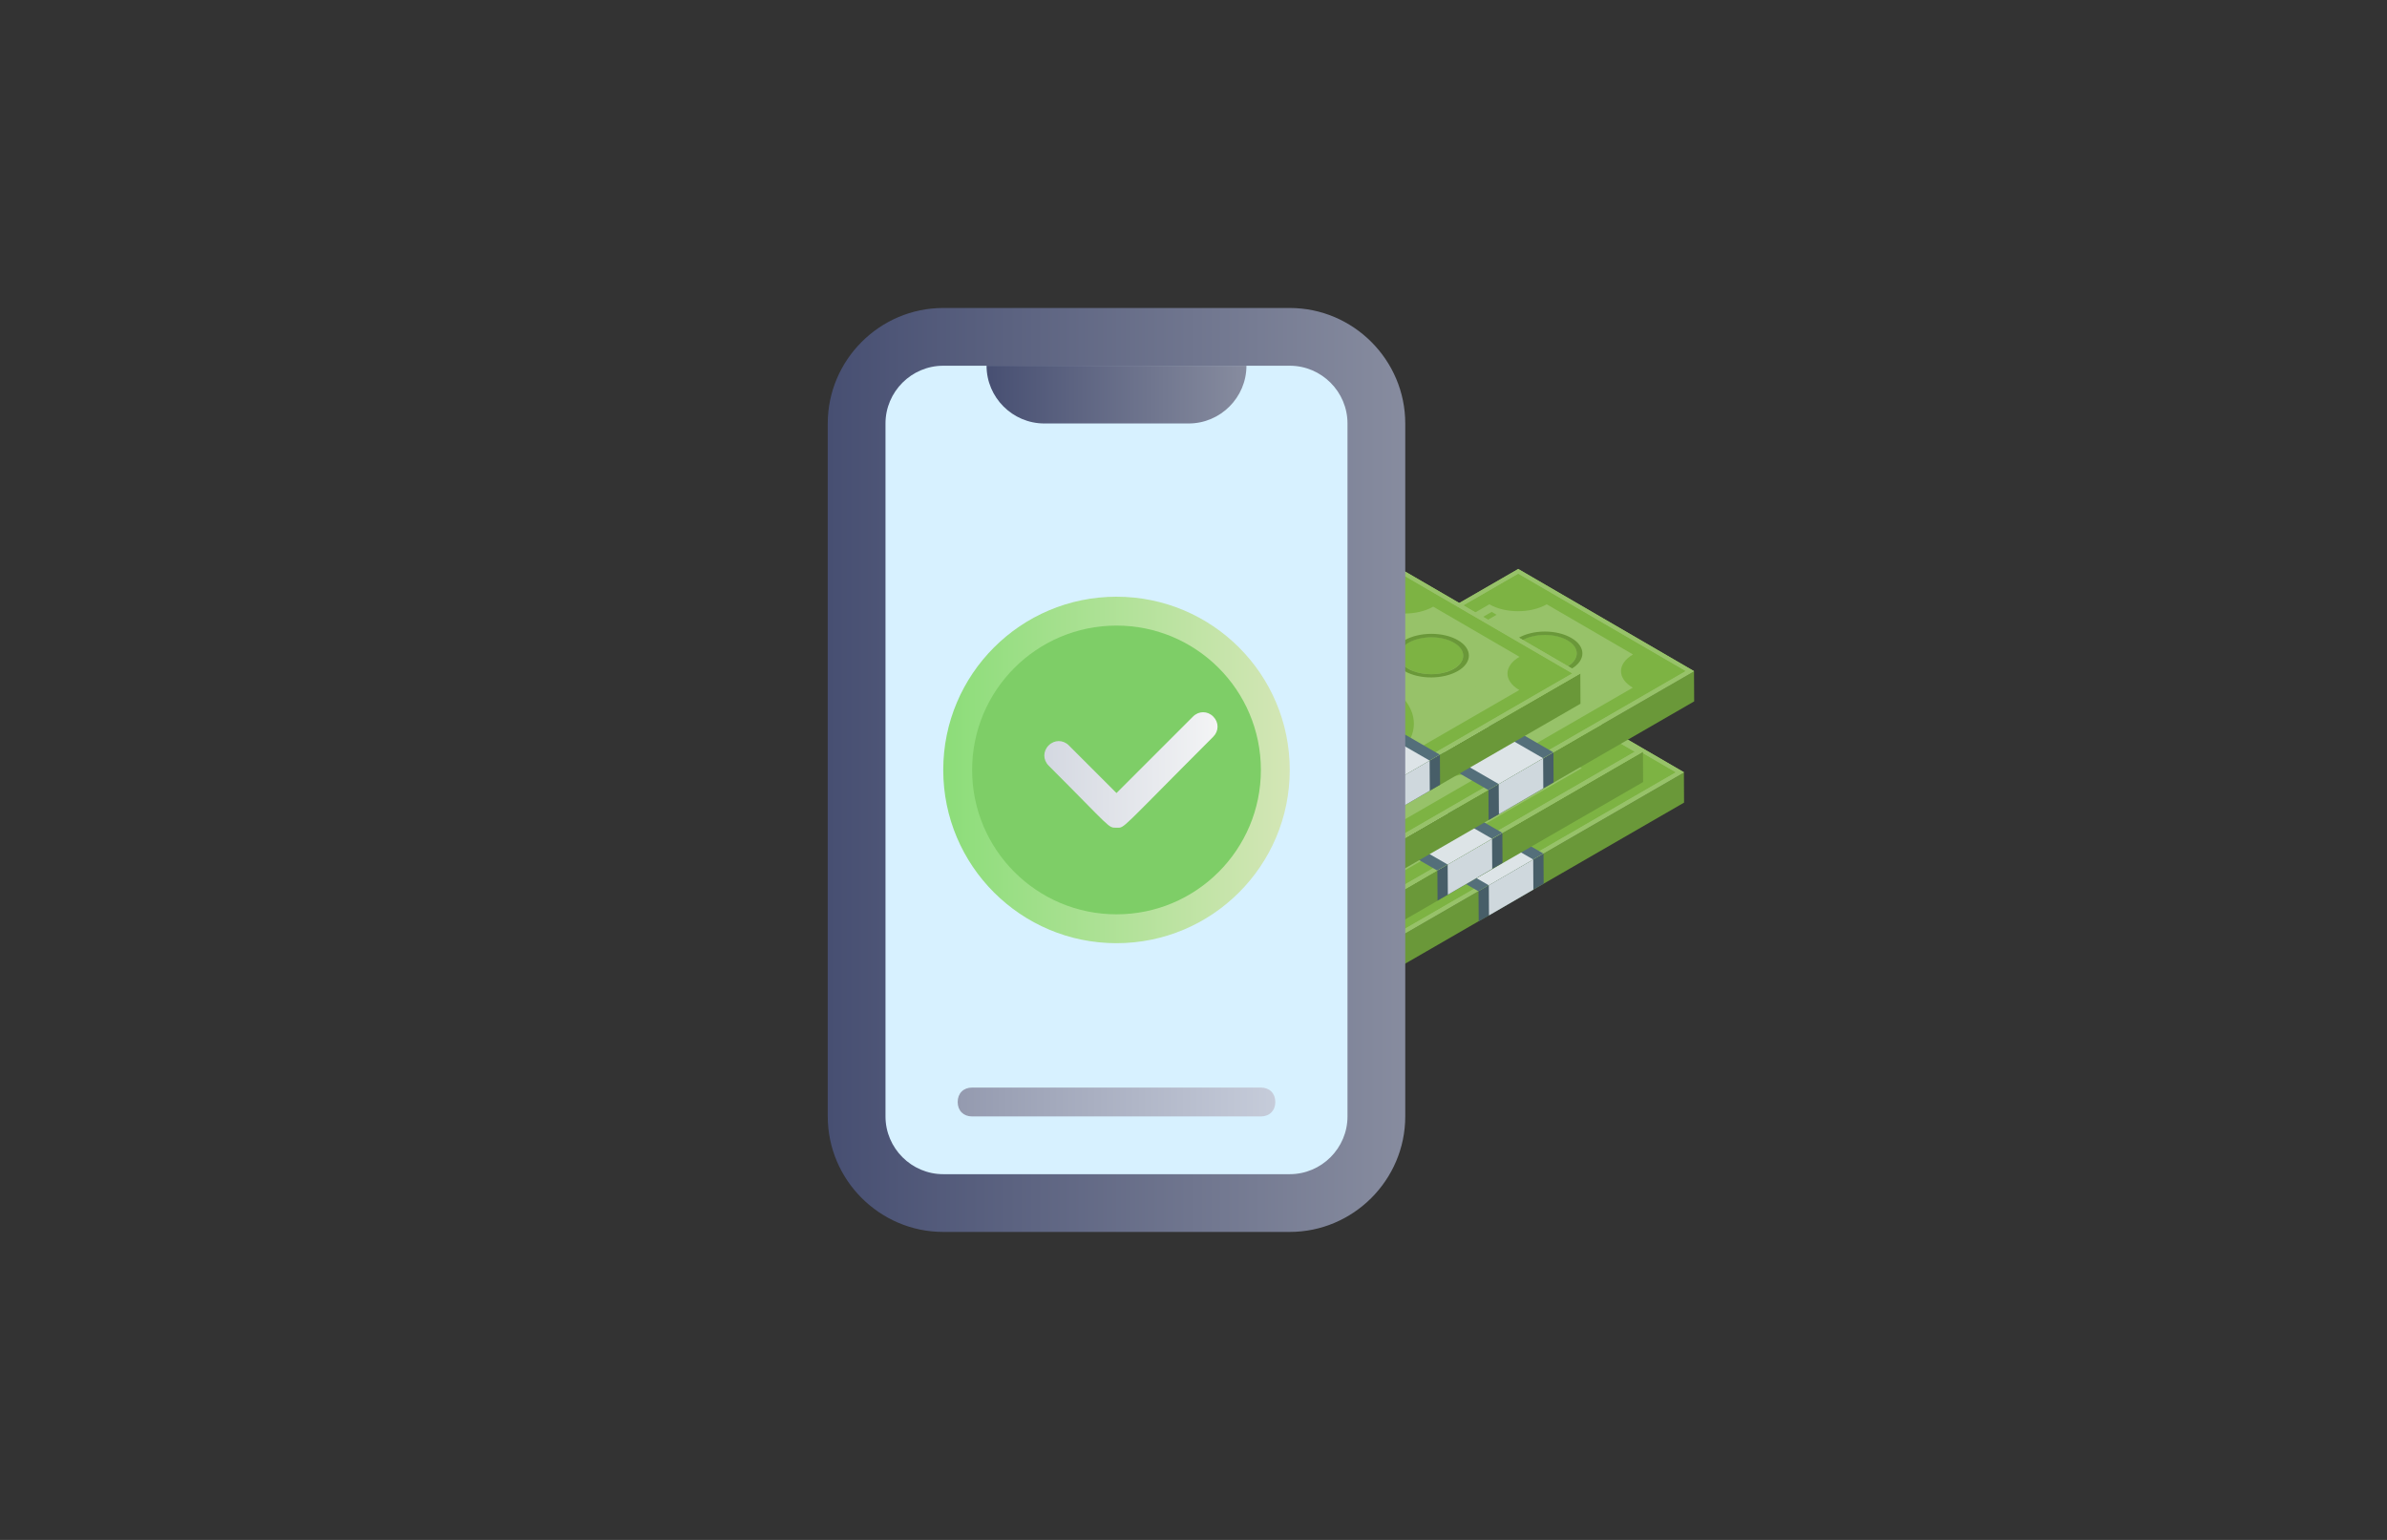 <svg width="124" height="80" viewBox="0 0 124 80" fill="none" xmlns="http://www.w3.org/2000/svg">
<rect x="0" y="0" width="124" height="80" fill="#333333" stroke="none"/>
<path d="M69.203 50.678L69.213 52.253L60.081 46.947L60.072 45.372L69.203 50.678Z" fill="#5E8632"/>
<path d="M87.475 40.122L87.484 41.697L69.203 52.253L69.194 50.678L87.475 40.122Z" fill="#6A9839"/>
<path d="M80.181 44.341L80.191 45.906L76.816 47.866L76.806 46.3L80.181 44.341Z" fill="#475E68"/>
<path d="M77.35 47.556L77.341 45.991L79.647 44.65L79.656 46.216L77.35 47.556Z" fill="#CFD8DD"/>
<path d="M78.353 34.816L87.484 40.122L69.203 50.678L60.072 45.372L78.353 34.816Z" fill="#97C269"/>
<path d="M80.444 41.875C80.425 41.791 80.472 41.716 80.594 41.641C80.716 41.575 80.847 41.547 80.987 41.556C81.128 41.566 81.269 41.612 81.409 41.697C81.55 41.781 81.625 41.856 81.653 41.941C81.672 42.025 81.625 42.1 81.503 42.166C81.381 42.241 81.25 42.269 81.1 42.25C80.959 42.241 80.819 42.194 80.678 42.109C80.537 42.034 80.463 41.959 80.444 41.875ZM81.128 42.109C81.203 42.128 81.278 42.109 81.344 42.081C81.4 42.053 81.419 42.006 81.391 41.959C81.362 41.913 81.306 41.866 81.222 41.809C81.138 41.763 81.053 41.725 80.969 41.706C80.894 41.688 80.819 41.706 80.763 41.734C80.706 41.772 80.688 41.809 80.706 41.856C80.734 41.903 80.791 41.95 80.875 42.006C80.969 42.062 81.044 42.091 81.128 42.109Z" fill="#97C269"/>
<path d="M81.316 41.369C81.297 41.284 81.344 41.209 81.466 41.134C81.588 41.069 81.719 41.041 81.859 41.05C82 41.059 82.141 41.106 82.281 41.191C82.422 41.275 82.497 41.35 82.525 41.434C82.544 41.519 82.497 41.594 82.375 41.659C82.253 41.734 82.122 41.763 81.972 41.744C81.831 41.734 81.691 41.688 81.55 41.603C81.419 41.538 81.334 41.453 81.316 41.369ZM82 41.603C82.084 41.612 82.15 41.603 82.216 41.575C82.272 41.547 82.291 41.5 82.263 41.453C82.234 41.406 82.178 41.359 82.094 41.303C82.009 41.256 81.925 41.219 81.841 41.2C81.766 41.181 81.691 41.2 81.634 41.228C81.578 41.266 81.559 41.303 81.578 41.35C81.606 41.397 81.662 41.444 81.747 41.5C81.841 41.556 81.925 41.584 82 41.603Z" fill="#97C269"/>
<path d="M76.769 37.722L77.022 37.872L75.344 38.837L75.091 38.688L76.769 37.722Z" fill="#7DB343"/>
<path d="M73.441 41.716C73.572 41.791 73.638 41.875 73.638 41.969C73.638 42.062 73.553 42.194 73.403 42.362L72.362 41.753C72.559 41.659 72.756 41.603 72.953 41.603C73.141 41.603 73.309 41.641 73.441 41.716Z" fill="#7DB343"/>
<path d="M73.591 43.516C73.6 43.413 73.684 43.272 73.853 43.094L74.941 43.722C74.725 43.825 74.519 43.881 74.312 43.891C74.106 43.9 73.928 43.862 73.797 43.788C73.656 43.703 73.581 43.609 73.591 43.516Z" fill="#7DB343"/>
<path d="M66.775 43.497L67.028 43.647L65.35 44.612L65.097 44.462L66.775 43.497Z" fill="#7DB343"/>
<path d="M66.259 45.381C67.028 44.941 68.256 44.941 69.016 45.381C69.775 45.822 69.775 46.544 69.006 46.984C68.237 47.425 67 47.425 66.241 46.984C65.491 46.544 65.5 45.831 66.259 45.381ZM68.809 46.862C69.456 46.487 69.456 45.878 68.809 45.503C68.162 45.128 67.112 45.128 66.466 45.503C65.819 45.878 65.809 46.487 66.456 46.862C67.103 47.237 68.162 47.237 68.809 46.862Z" fill="#6A9839"/>
<path d="M76.853 36.653C77.678 37.131 79.009 37.131 79.834 36.653L84.316 39.259C83.491 39.737 83.491 40.506 84.306 40.984L70.703 48.841C69.878 48.362 68.547 48.362 67.722 48.841L63.241 46.234C64.066 45.756 64.066 44.987 63.25 44.509L76.853 36.653ZM77.341 44.819C79.319 43.675 79.338 41.819 77.369 40.684C75.4 39.541 72.203 39.541 70.216 40.684C68.237 41.828 68.228 43.675 70.197 44.819C72.156 45.962 75.362 45.962 77.341 44.819ZM81.119 38.397C80.359 37.956 79.122 37.956 78.353 38.397C77.584 38.837 77.584 39.559 78.344 40C79.103 40.441 80.35 40.441 81.109 40C81.878 39.559 81.888 38.847 81.119 38.397ZM69.016 46.984C69.784 46.544 69.784 45.831 69.025 45.381C68.266 44.941 67.028 44.941 66.269 45.381C65.5 45.822 65.5 46.544 66.259 46.984C67.009 47.425 68.247 47.425 69.016 46.984ZM63.916 44.584L64.169 44.734L67.234 42.962L66.981 42.812L63.916 44.584ZM73.909 38.809L74.162 38.959L77.219 37.197L76.966 37.047L73.909 38.809ZM70.947 48.119C71.088 48.128 71.219 48.1 71.35 48.034C71.472 47.969 71.519 47.884 71.5 47.809C71.481 47.725 71.406 47.641 71.266 47.566C71.125 47.481 70.984 47.434 70.844 47.425C70.703 47.416 70.572 47.444 70.45 47.509C70.328 47.584 70.272 47.659 70.3 47.744C70.319 47.828 70.403 47.903 70.544 47.987C70.666 48.062 70.806 48.109 70.947 48.119ZM71.819 47.622C71.959 47.631 72.091 47.603 72.222 47.538C72.344 47.472 72.391 47.388 72.372 47.312C72.353 47.228 72.278 47.144 72.138 47.069C71.997 46.984 71.856 46.938 71.716 46.928C71.575 46.919 71.444 46.947 71.322 47.013C71.2 47.087 71.144 47.163 71.172 47.247C71.191 47.331 71.275 47.406 71.416 47.491C71.537 47.556 71.678 47.603 71.819 47.622ZM81.1 42.259C81.241 42.269 81.372 42.241 81.503 42.175C81.625 42.109 81.672 42.025 81.653 41.95C81.634 41.866 81.55 41.791 81.409 41.706C81.269 41.622 81.128 41.575 80.987 41.566C80.847 41.556 80.716 41.584 80.594 41.65C80.472 41.725 80.416 41.8 80.444 41.884C80.463 41.969 80.547 42.044 80.688 42.128C80.819 42.203 80.959 42.25 81.1 42.259ZM81.972 41.753C82.112 41.763 82.244 41.734 82.375 41.669C82.497 41.603 82.544 41.519 82.525 41.444C82.506 41.359 82.422 41.284 82.281 41.2C82.141 41.116 82 41.069 81.859 41.059C81.719 41.05 81.588 41.078 81.466 41.144C81.344 41.219 81.287 41.294 81.316 41.378C81.334 41.462 81.419 41.538 81.559 41.622C81.691 41.697 81.831 41.744 81.972 41.753ZM65.35 44.612L67.028 43.647L66.775 43.497L65.097 44.462L65.35 44.612ZM75.344 38.837L77.022 37.872L76.769 37.722L75.091 38.688L75.344 38.837ZM83.106 41.237L82.394 40.825L82.562 40.731L82.394 40.638L82.037 40.844L82.919 41.359L83.106 41.237ZM72.944 47.097L72.231 46.684L72.4 46.591L72.231 46.497L71.875 46.703L72.756 47.219L72.944 47.097Z" fill="#97C269"/>
<path d="M76.975 37.038L77.228 37.188L74.172 38.95L73.919 38.8L76.975 37.038Z" fill="#7DB343"/>
<path d="M80.912 38.519C81.559 38.894 81.559 39.503 80.903 39.878C80.256 40.253 79.197 40.253 78.55 39.878C77.903 39.503 77.912 38.894 78.559 38.519C79.216 38.144 80.266 38.144 80.912 38.519Z" fill="#7DB343"/>
<path d="M81.119 38.397C81.878 38.837 81.878 39.559 81.109 40C80.341 40.441 79.103 40.441 78.344 40C77.584 39.559 77.594 38.837 78.353 38.397C79.122 37.956 80.359 37.956 81.119 38.397ZM80.903 39.888C81.55 39.513 81.559 38.903 80.912 38.528C80.266 38.153 79.216 38.153 78.559 38.528C77.912 38.903 77.912 39.513 78.55 39.888C79.206 40.253 80.256 40.253 80.903 39.888Z" fill="#6A9839"/>
<path d="M82.394 40.628L82.562 40.722L82.394 40.816L83.106 41.228L82.919 41.341L82.037 40.825L82.394 40.628Z" fill="#97C269"/>
<path d="M81.625 41.237C81.681 41.209 81.756 41.191 81.831 41.209C81.916 41.228 82 41.256 82.084 41.312C82.178 41.369 82.225 41.416 82.253 41.462C82.281 41.509 82.263 41.547 82.206 41.584C82.15 41.622 82.075 41.631 81.991 41.612C81.906 41.594 81.822 41.566 81.737 41.509C81.653 41.462 81.597 41.406 81.569 41.359C81.55 41.303 81.569 41.266 81.625 41.237Z" fill="#97C269"/>
<path d="M80.959 41.706C81.044 41.725 81.128 41.753 81.213 41.809C81.306 41.866 81.353 41.913 81.381 41.959C81.409 42.006 81.391 42.044 81.334 42.081C81.278 42.119 81.203 42.128 81.119 42.109C81.034 42.091 80.95 42.062 80.866 42.006C80.781 41.959 80.725 41.903 80.697 41.856C80.669 41.809 80.688 41.772 80.753 41.734C80.809 41.706 80.884 41.697 80.959 41.706Z" fill="#97C269"/>
<path d="M70.216 40.675C72.194 39.531 75.391 39.531 77.369 40.675C79.338 41.819 79.328 43.666 77.341 44.809C75.362 45.953 72.166 45.953 70.197 44.809C68.228 43.675 68.237 41.819 70.216 40.675ZM74.228 44.462C74.697 44.444 75.156 44.322 75.588 44.097L76.019 44.35L76.412 44.125L75.972 43.872C76.469 43.516 76.75 43.103 76.806 42.625L75.831 42.578C75.784 42.944 75.616 43.253 75.306 43.487L74.134 42.803C74.491 42.475 74.678 42.203 74.706 41.978C74.744 41.753 74.584 41.538 74.237 41.341C73.891 41.134 73.478 41.041 73.019 41.059C72.55 41.069 72.109 41.191 71.697 41.397L71.406 41.219L71.013 41.444L71.322 41.622C70.909 41.894 70.638 42.231 70.506 42.616L71.453 42.709C71.537 42.447 71.706 42.212 71.978 42.006L73.112 42.663L73.094 42.672C72.737 43 72.541 43.281 72.513 43.516C72.475 43.75 72.634 43.966 72.991 44.172C73.347 44.378 73.759 44.481 74.228 44.462Z" fill="#7DB343"/>
<path d="M72.522 43.516C72.559 43.281 72.747 43 73.103 42.672L73.122 42.663L71.987 42.006C71.716 42.212 71.547 42.447 71.463 42.709L70.516 42.616C70.647 42.231 70.909 41.903 71.331 41.622L71.022 41.444L71.416 41.219L71.716 41.397C72.128 41.181 72.569 41.069 73.037 41.059C73.497 41.05 73.909 41.144 74.256 41.341C74.603 41.538 74.763 41.753 74.725 41.978C74.697 42.203 74.5 42.484 74.153 42.803L75.325 43.487C75.625 43.244 75.803 42.944 75.85 42.578L76.825 42.625C76.769 43.103 76.487 43.516 75.991 43.872L76.431 44.125L76.037 44.35L75.606 44.097C75.175 44.322 74.716 44.444 74.247 44.462C73.778 44.481 73.366 44.388 73.009 44.181C72.644 43.975 72.484 43.75 72.522 43.516ZM74.312 43.891C74.519 43.881 74.734 43.825 74.941 43.722L73.853 43.094C73.684 43.272 73.591 43.413 73.591 43.516C73.581 43.619 73.647 43.703 73.797 43.788C73.938 43.862 74.106 43.9 74.312 43.891ZM73.403 42.372C73.562 42.203 73.638 42.072 73.638 41.978C73.638 41.884 73.572 41.8 73.441 41.725C73.309 41.65 73.141 41.612 72.944 41.622C72.747 41.631 72.55 41.678 72.353 41.772L73.403 42.372Z" fill="#6A9839"/>
<path d="M66.981 42.812L67.234 42.962L64.169 44.734L63.916 44.584L66.981 42.812Z" fill="#7DB343"/>
<path d="M72.241 46.487L72.409 46.581L72.241 46.675L72.953 47.087L72.766 47.2L71.884 46.684L72.241 46.487Z" fill="#97C269"/>
<path d="M66.466 45.503C67.112 45.128 68.172 45.128 68.809 45.503C69.456 45.878 69.456 46.487 68.809 46.862C68.162 47.237 67.103 47.237 66.456 46.862C65.819 46.487 65.819 45.878 66.466 45.503Z" fill="#7DB343"/>
<path d="M71.472 47.097C71.528 47.069 71.603 47.05 71.678 47.069C71.763 47.087 71.847 47.116 71.931 47.172C72.025 47.228 72.081 47.266 72.1 47.322C72.128 47.369 72.109 47.406 72.053 47.444C71.997 47.481 71.922 47.491 71.838 47.472C71.753 47.453 71.669 47.425 71.584 47.369C71.5 47.322 71.444 47.266 71.416 47.219C71.397 47.172 71.416 47.134 71.472 47.097Z" fill="#97C269"/>
<path d="M71.312 47.003C71.434 46.938 71.566 46.909 71.706 46.919C71.856 46.928 71.997 46.975 72.128 47.059C72.269 47.144 72.344 47.219 72.362 47.303C72.381 47.388 72.334 47.462 72.213 47.528C72.091 47.603 71.959 47.631 71.809 47.612C71.669 47.603 71.528 47.556 71.388 47.472C71.247 47.388 71.172 47.312 71.144 47.228C71.134 47.153 71.181 47.078 71.312 47.003ZM71.847 47.472C71.931 47.481 71.997 47.472 72.062 47.444C72.119 47.416 72.138 47.369 72.109 47.322C72.081 47.275 72.025 47.228 71.941 47.172C71.856 47.125 71.772 47.087 71.688 47.069C71.612 47.05 71.537 47.069 71.481 47.097C71.425 47.134 71.406 47.172 71.425 47.219C71.453 47.266 71.509 47.312 71.594 47.369C71.678 47.416 71.763 47.453 71.847 47.472Z" fill="#97C269"/>
<path d="M70.441 47.509C70.562 47.444 70.694 47.416 70.834 47.425C70.984 47.434 71.125 47.481 71.256 47.566C71.397 47.65 71.472 47.725 71.491 47.809C71.509 47.894 71.463 47.969 71.341 48.034C71.219 48.109 71.088 48.138 70.938 48.119C70.797 48.109 70.656 48.062 70.516 47.978C70.375 47.894 70.3 47.819 70.272 47.734C70.263 47.659 70.309 47.575 70.441 47.509ZM70.975 47.969C71.059 47.978 71.125 47.969 71.191 47.941C71.247 47.913 71.266 47.866 71.237 47.819C71.209 47.772 71.153 47.725 71.069 47.669C70.984 47.622 70.9 47.584 70.816 47.566C70.741 47.547 70.666 47.566 70.609 47.594C70.553 47.631 70.534 47.669 70.553 47.716C70.581 47.763 70.638 47.809 70.722 47.866C70.806 47.922 70.891 47.959 70.975 47.969Z" fill="#97C269"/>
<path d="M70.6 47.603C70.656 47.575 70.731 47.556 70.806 47.575C70.891 47.594 70.975 47.622 71.059 47.678C71.153 47.734 71.209 47.772 71.228 47.828C71.256 47.875 71.237 47.913 71.181 47.95C71.125 47.987 71.05 47.997 70.966 47.978C70.881 47.959 70.797 47.931 70.713 47.875C70.628 47.828 70.572 47.772 70.544 47.725C70.525 47.678 70.534 47.641 70.6 47.603Z" fill="#97C269"/>
<path d="M87.062 40.122L69.203 50.434L60.494 45.372L78.353 35.059L87.062 40.122ZM67.722 48.841C68.547 48.362 69.878 48.362 70.703 48.841L84.306 40.984C83.481 40.506 83.491 39.737 84.316 39.259L79.834 36.653C79.009 37.131 77.678 37.131 76.853 36.653L63.25 44.509C64.075 44.987 64.066 45.756 63.241 46.234L67.722 48.841Z" fill="#7DB343"/>
<path d="M87.475 40.122L69.194 50.678L60.062 45.372L78.344 34.816L87.475 40.122ZM87.062 40.122L78.353 35.059L60.494 45.372L69.203 50.434L87.062 40.122Z" fill="#97C269"/>
<path d="M70.984 39.034L67.609 40.994L76.797 46.3L80.172 44.341L70.984 39.034Z" fill="#546F7A"/>
<path d="M77.341 45.991L68.144 40.684L70.45 39.344L79.647 44.65L77.341 45.991Z" fill="#DDE4E7"/>
<path d="M67.066 49.6L67.075 51.175L57.944 45.869L57.934 44.294L67.066 49.6Z" fill="#5E8632"/>
<path d="M85.347 39.053L85.356 40.628L67.075 51.184L67.066 49.609L85.347 39.053Z" fill="#6A9839"/>
<path d="M78.044 43.263L78.053 44.828L74.678 46.788L74.669 45.222L78.044 43.263Z" fill="#475E68"/>
<path d="M75.213 46.478L75.203 44.913L77.509 43.572L77.519 45.138L75.213 46.478Z" fill="#CFD8DD"/>
<path d="M76.216 33.747L85.347 39.053L67.066 49.609L57.934 44.303L76.216 33.747Z" fill="#97C269"/>
<path d="M78.306 40.797C78.287 40.712 78.334 40.638 78.456 40.562C78.578 40.497 78.709 40.469 78.85 40.478C78.991 40.487 79.131 40.534 79.272 40.619C79.412 40.703 79.487 40.778 79.516 40.862C79.534 40.947 79.487 41.022 79.366 41.087C79.244 41.163 79.112 41.191 78.963 41.172C78.822 41.163 78.681 41.116 78.541 41.031C78.409 40.966 78.325 40.881 78.306 40.797ZM78.991 41.031C79.066 41.05 79.141 41.031 79.206 41.003C79.263 40.975 79.281 40.928 79.253 40.881C79.225 40.834 79.169 40.788 79.084 40.731C79 40.684 78.916 40.647 78.831 40.628C78.756 40.609 78.681 40.628 78.625 40.656C78.569 40.694 78.55 40.731 78.569 40.778C78.597 40.825 78.653 40.872 78.737 40.928C78.831 40.984 78.916 41.013 78.991 41.031Z" fill="#97C269"/>
<path d="M79.178 40.3C79.159 40.216 79.206 40.141 79.328 40.066C79.45 40 79.581 39.972 79.722 39.981C79.862 39.991 80.003 40.038 80.144 40.122C80.284 40.206 80.359 40.281 80.388 40.366C80.406 40.45 80.359 40.525 80.237 40.591C80.116 40.666 79.984 40.694 79.834 40.675C79.694 40.666 79.553 40.619 79.412 40.534C79.281 40.459 79.197 40.375 79.178 40.3ZM79.872 40.525C79.956 40.534 80.022 40.525 80.088 40.497C80.144 40.469 80.162 40.422 80.134 40.375C80.106 40.328 80.05 40.281 79.966 40.225C79.881 40.178 79.797 40.141 79.713 40.122C79.638 40.103 79.562 40.122 79.506 40.15C79.45 40.188 79.431 40.225 79.45 40.272C79.478 40.319 79.534 40.366 79.619 40.422C79.703 40.478 79.787 40.516 79.872 40.525Z" fill="#97C269"/>
<path d="M74.631 36.653L74.884 36.803L73.206 37.769L72.953 37.619L74.631 36.653Z" fill="#7DB343"/>
<path d="M71.303 40.647C71.434 40.722 71.5 40.806 71.5 40.9C71.5 40.994 71.416 41.125 71.266 41.294L70.225 40.684C70.422 40.591 70.619 40.534 70.816 40.534C71.003 40.534 71.172 40.562 71.303 40.647Z" fill="#7DB343"/>
<path d="M71.453 42.438C71.463 42.334 71.547 42.194 71.716 42.016L72.803 42.644C72.588 42.747 72.381 42.803 72.175 42.812C71.969 42.822 71.791 42.784 71.659 42.709C71.519 42.625 71.444 42.541 71.453 42.438Z" fill="#7DB343"/>
<path d="M64.638 42.419L64.891 42.569L63.212 43.534L62.959 43.384L64.638 42.419Z" fill="#7DB343"/>
<path d="M66.888 44.312C67.647 44.753 67.647 45.475 66.878 45.916C66.109 46.356 64.872 46.356 64.112 45.916C63.353 45.475 63.353 44.763 64.122 44.312C64.891 43.872 66.128 43.872 66.888 44.312ZM66.672 45.794C67.319 45.419 67.319 44.809 66.672 44.434C66.025 44.059 64.975 44.059 64.328 44.434C63.681 44.809 63.672 45.419 64.319 45.794C64.966 46.169 66.025 46.169 66.672 45.794Z" fill="#6A9839"/>
<path d="M74.716 35.575C75.541 36.053 76.872 36.053 77.697 35.575L82.178 38.181C81.353 38.659 81.353 39.428 82.169 39.906L68.566 47.763C67.741 47.284 66.409 47.284 65.584 47.763L61.103 45.156C61.928 44.678 61.928 43.909 61.112 43.431L74.716 35.575ZM75.203 43.741C77.181 42.597 77.2 40.741 75.231 39.606C73.263 38.462 70.066 38.462 68.078 39.606C66.1 40.75 66.091 42.597 68.059 43.741C70.028 44.884 73.225 44.884 75.203 43.741ZM78.981 37.328C78.222 36.888 76.984 36.888 76.216 37.328C75.447 37.769 75.447 38.491 76.206 38.931C76.966 39.372 78.213 39.372 78.972 38.931C79.741 38.481 79.75 37.769 78.981 37.328ZM66.878 45.906C67.647 45.466 67.647 44.753 66.888 44.303C66.128 43.862 64.891 43.862 64.131 44.303C63.362 44.744 63.362 45.466 64.122 45.906C64.881 46.356 66.119 46.356 66.878 45.906ZM61.778 43.506L62.031 43.656L65.097 41.884L64.844 41.734L61.778 43.506ZM71.781 37.731L72.034 37.881L75.091 36.119L74.838 35.969L71.781 37.731ZM68.809 47.05C68.95 47.059 69.081 47.031 69.213 46.966C69.334 46.9 69.381 46.816 69.362 46.741C69.344 46.656 69.269 46.572 69.128 46.497C68.987 46.413 68.847 46.366 68.706 46.356C68.566 46.347 68.434 46.375 68.312 46.441C68.191 46.516 68.134 46.591 68.162 46.675C68.181 46.759 68.266 46.834 68.406 46.919C68.528 46.994 68.669 47.031 68.809 47.05ZM69.681 46.544C69.822 46.553 69.953 46.525 70.084 46.459C70.206 46.394 70.253 46.309 70.234 46.234C70.216 46.15 70.141 46.066 70 45.991C69.859 45.906 69.719 45.859 69.578 45.85C69.438 45.841 69.306 45.869 69.184 45.934C69.062 46.009 69.006 46.084 69.034 46.169C69.053 46.253 69.138 46.328 69.278 46.413C69.4 46.487 69.541 46.534 69.681 46.544ZM78.963 41.181C79.103 41.191 79.234 41.163 79.366 41.097C79.487 41.031 79.534 40.947 79.516 40.872C79.497 40.788 79.412 40.712 79.272 40.628C79.131 40.544 78.991 40.497 78.85 40.487C78.709 40.478 78.578 40.506 78.456 40.572C78.334 40.647 78.278 40.722 78.306 40.806C78.325 40.891 78.409 40.966 78.55 41.05C78.681 41.125 78.822 41.172 78.963 41.181ZM79.844 40.684C79.984 40.694 80.116 40.666 80.247 40.6C80.369 40.534 80.416 40.45 80.397 40.375C80.378 40.291 80.294 40.216 80.153 40.131C80.013 40.047 79.872 40 79.731 39.991C79.591 39.981 79.459 40.009 79.338 40.075C79.216 40.15 79.159 40.225 79.188 40.309C79.206 40.394 79.291 40.469 79.431 40.553C79.562 40.619 79.694 40.666 79.844 40.684ZM63.212 43.534L64.891 42.569L64.638 42.419L62.959 43.384L63.212 43.534ZM73.206 37.769L74.884 36.803L74.631 36.653L72.953 37.619L73.206 37.769ZM80.969 40.159L80.256 39.747L80.425 39.653L80.256 39.559L79.9 39.766L80.781 40.281L80.969 40.159ZM70.806 46.028L70.094 45.616L70.263 45.522L70.094 45.428L69.737 45.634L70.619 46.15L70.806 46.028Z" fill="#97C269"/>
<path d="M74.838 35.969L75.091 36.119L72.034 37.881L71.781 37.731L74.838 35.969Z" fill="#7DB343"/>
<path d="M78.775 37.45C79.422 37.825 79.422 38.434 78.766 38.809C78.119 39.184 77.059 39.184 76.412 38.809C75.766 38.434 75.775 37.825 76.422 37.45C77.078 37.075 78.138 37.075 78.775 37.45Z" fill="#7DB343"/>
<path d="M78.981 37.328C79.741 37.769 79.741 38.491 78.972 38.931C78.203 39.372 76.966 39.372 76.206 38.931C75.447 38.491 75.456 37.769 76.216 37.328C76.984 36.888 78.222 36.888 78.981 37.328ZM78.766 38.809C79.412 38.434 79.422 37.825 78.775 37.45C78.128 37.075 77.078 37.075 76.422 37.45C75.775 37.825 75.775 38.434 76.412 38.809C77.069 39.184 78.119 39.184 78.766 38.809Z" fill="#6A9839"/>
<path d="M80.256 39.55L80.425 39.644L80.256 39.737L80.969 40.15L80.781 40.263L79.9 39.747L80.256 39.55Z" fill="#97C269"/>
<path d="M79.497 40.159C79.553 40.131 79.628 40.112 79.703 40.131C79.787 40.15 79.872 40.178 79.956 40.234C80.05 40.291 80.097 40.337 80.125 40.384C80.153 40.431 80.134 40.469 80.078 40.506C80.022 40.544 79.947 40.553 79.862 40.534C79.778 40.516 79.694 40.487 79.609 40.431C79.525 40.384 79.469 40.328 79.441 40.281C79.412 40.234 79.431 40.197 79.497 40.159Z" fill="#97C269"/>
<path d="M78.822 40.638C78.906 40.656 78.991 40.684 79.075 40.741C79.169 40.797 79.216 40.844 79.244 40.891C79.272 40.938 79.253 40.975 79.197 41.013C79.141 41.05 79.066 41.059 78.981 41.041C78.897 41.022 78.812 40.994 78.728 40.938C78.644 40.891 78.588 40.834 78.559 40.788C78.531 40.741 78.55 40.703 78.616 40.666C78.672 40.628 78.747 40.619 78.822 40.638Z" fill="#97C269"/>
<path d="M68.078 39.606C70.056 38.462 73.253 38.462 75.231 39.606C77.2 40.75 77.191 42.597 75.203 43.741C73.225 44.884 70.028 44.884 68.059 43.741C66.091 42.597 66.1 40.75 68.078 39.606ZM72.1 43.384C72.569 43.366 73.028 43.244 73.459 43.019L73.891 43.272L74.284 43.047L73.844 42.794C74.341 42.438 74.622 42.025 74.678 41.547L73.703 41.5C73.656 41.866 73.487 42.175 73.178 42.409L72.006 41.725C72.362 41.397 72.55 41.125 72.578 40.9C72.616 40.675 72.456 40.459 72.109 40.263C71.763 40.056 71.35 39.962 70.891 39.981C70.422 39.991 69.981 40.112 69.569 40.319L69.269 40.141L68.875 40.366L69.184 40.544C68.772 40.816 68.5 41.153 68.369 41.538L69.316 41.631C69.4 41.369 69.569 41.134 69.841 40.928L70.975 41.584L70.956 41.594C70.6 41.922 70.403 42.203 70.375 42.438C70.338 42.672 70.497 42.888 70.853 43.094C71.209 43.309 71.622 43.403 72.1 43.384Z" fill="#7DB343"/>
<path d="M70.384 42.447C70.422 42.212 70.609 41.931 70.966 41.603L70.984 41.594L69.85 40.938C69.578 41.144 69.409 41.378 69.325 41.641L68.378 41.547C68.509 41.163 68.772 40.834 69.194 40.553L68.884 40.375L69.278 40.15L69.578 40.328C69.991 40.112 70.431 40 70.9 39.991C71.359 39.981 71.772 40.075 72.119 40.272C72.466 40.469 72.625 40.684 72.588 40.909C72.559 41.134 72.362 41.416 72.016 41.734L73.188 42.419C73.487 42.175 73.666 41.875 73.713 41.509L74.688 41.556C74.631 42.034 74.35 42.447 73.853 42.803L74.294 43.056L73.9 43.281L73.469 43.028C73.037 43.253 72.578 43.375 72.109 43.394C71.641 43.413 71.228 43.319 70.872 43.112C70.506 42.897 70.347 42.681 70.384 42.447ZM72.175 42.812C72.381 42.803 72.597 42.747 72.803 42.644L71.716 42.016C71.547 42.194 71.453 42.334 71.453 42.438C71.444 42.541 71.509 42.625 71.659 42.709C71.8 42.794 71.969 42.822 72.175 42.812ZM71.266 41.294C71.425 41.125 71.5 40.994 71.5 40.9C71.5 40.806 71.434 40.722 71.303 40.647C71.172 40.572 71.003 40.534 70.806 40.544C70.609 40.553 70.412 40.6 70.216 40.694L71.266 41.294Z" fill="#6A9839"/>
<path d="M64.844 41.734L65.097 41.884L62.031 43.656L61.778 43.506L64.844 41.734Z" fill="#7DB343"/>
<path d="M70.103 45.419L70.272 45.513L70.103 45.606L70.816 46.019L70.628 46.131L69.747 45.616L70.103 45.419Z" fill="#97C269"/>
<path d="M64.338 44.434C64.984 44.059 66.044 44.059 66.681 44.434C67.328 44.809 67.328 45.419 66.681 45.794C66.034 46.169 64.975 46.169 64.328 45.794C63.681 45.419 63.681 44.809 64.338 44.434Z" fill="#7DB343"/>
<path d="M69.334 46.019C69.391 45.991 69.466 45.972 69.541 45.991C69.625 46.009 69.709 46.038 69.794 46.094C69.888 46.15 69.944 46.188 69.963 46.244C69.991 46.291 69.972 46.328 69.916 46.366C69.859 46.403 69.784 46.413 69.7 46.394C69.616 46.375 69.531 46.347 69.447 46.291C69.362 46.244 69.306 46.188 69.278 46.141C69.259 46.094 69.278 46.056 69.334 46.019Z" fill="#97C269"/>
<path d="M69.175 45.925C69.297 45.859 69.428 45.831 69.569 45.841C69.719 45.85 69.859 45.897 69.991 45.981C70.131 46.066 70.206 46.141 70.225 46.225C70.244 46.309 70.197 46.384 70.075 46.45C69.953 46.525 69.822 46.553 69.672 46.534C69.531 46.525 69.391 46.478 69.25 46.394C69.109 46.309 69.034 46.234 69.006 46.15C68.997 46.075 69.053 46 69.175 45.925ZM69.709 46.394C69.794 46.403 69.859 46.394 69.925 46.366C69.981 46.337 70 46.291 69.972 46.244C69.944 46.197 69.888 46.15 69.803 46.094C69.719 46.047 69.634 46.009 69.55 45.991C69.475 45.972 69.4 45.991 69.344 46.019C69.287 46.056 69.269 46.094 69.287 46.141C69.316 46.188 69.372 46.234 69.456 46.291C69.55 46.347 69.625 46.375 69.709 46.394Z" fill="#97C269"/>
<path d="M68.303 46.431C68.425 46.366 68.556 46.337 68.697 46.347C68.847 46.356 68.987 46.403 69.119 46.487C69.259 46.572 69.334 46.647 69.353 46.731C69.372 46.816 69.325 46.891 69.203 46.956C69.081 47.031 68.95 47.059 68.8 47.041C68.659 47.031 68.519 46.984 68.378 46.9C68.237 46.816 68.162 46.741 68.134 46.656C68.125 46.581 68.172 46.506 68.303 46.431ZM68.838 46.9C68.922 46.909 68.987 46.9 69.053 46.872C69.109 46.844 69.128 46.797 69.1 46.75C69.072 46.703 69.016 46.656 68.931 46.6C68.847 46.553 68.763 46.516 68.678 46.497C68.603 46.478 68.528 46.497 68.472 46.525C68.416 46.562 68.397 46.6 68.416 46.647C68.444 46.694 68.5 46.741 68.584 46.797C68.669 46.853 68.753 46.881 68.838 46.9Z" fill="#97C269"/>
<path d="M68.463 46.525C68.519 46.497 68.594 46.478 68.669 46.497C68.753 46.516 68.838 46.544 68.922 46.6C69.016 46.656 69.072 46.694 69.091 46.75C69.119 46.797 69.1 46.834 69.044 46.872C68.987 46.909 68.912 46.919 68.828 46.9C68.744 46.881 68.659 46.853 68.575 46.797C68.491 46.75 68.434 46.694 68.406 46.647C68.388 46.6 68.406 46.562 68.463 46.525Z" fill="#97C269"/>
<path d="M84.925 39.053L67.066 49.366L58.356 44.303L76.216 33.991L84.925 39.053ZM65.584 47.763C66.409 47.284 67.741 47.284 68.566 47.763L82.169 39.906C81.344 39.428 81.353 38.659 82.178 38.181L77.697 35.575C76.872 36.053 75.541 36.053 74.716 35.575L61.112 43.431C61.938 43.909 61.928 44.678 61.103 45.156L65.584 47.763Z" fill="#7DB343"/>
<path d="M85.347 39.053L67.066 49.609L57.934 44.303L76.216 33.747L85.347 39.053ZM84.925 39.053L76.216 33.991L58.356 44.303L67.066 49.366L84.925 39.053Z" fill="#97C269"/>
<path d="M68.847 37.956L65.472 39.916L74.659 45.222L78.034 43.263L68.847 37.956Z" fill="#546F7A"/>
<path d="M75.203 44.913L66.006 39.606L68.312 38.266L77.509 43.572L75.203 44.913Z" fill="#DDE4E7"/>
<path d="M69.719 45.419L69.728 46.994L60.597 41.688L60.587 40.112L69.719 45.419Z" fill="#5E8632"/>
<path d="M88 34.862L88.009 36.438L69.728 46.994L69.719 45.419L88 34.862Z" fill="#6A9839"/>
<path d="M80.697 39.081L80.706 40.647L77.331 42.606L77.322 41.041L80.697 39.081Z" fill="#475E68"/>
<path d="M77.866 42.297L77.856 40.731L80.162 39.391L80.172 40.956L77.866 42.297Z" fill="#CFD8DD"/>
<path d="M78.869 29.566L88 34.872L69.719 45.419L60.587 40.112L78.869 29.566Z" fill="#97C269"/>
<path d="M80.959 36.616C80.941 36.531 80.987 36.456 81.109 36.381C81.231 36.316 81.362 36.288 81.503 36.297C81.644 36.306 81.784 36.353 81.925 36.438C82.066 36.522 82.141 36.597 82.169 36.681C82.188 36.766 82.141 36.841 82.019 36.906C81.897 36.981 81.766 37.009 81.616 36.991C81.475 36.981 81.334 36.934 81.194 36.85C81.062 36.784 80.978 36.7 80.959 36.616ZM81.644 36.85C81.719 36.869 81.794 36.85 81.859 36.822C81.916 36.794 81.934 36.747 81.906 36.7C81.878 36.653 81.822 36.606 81.737 36.55C81.653 36.503 81.569 36.466 81.484 36.447C81.409 36.428 81.334 36.447 81.278 36.475C81.222 36.513 81.203 36.55 81.222 36.597C81.25 36.644 81.306 36.691 81.391 36.747C81.484 36.803 81.559 36.831 81.644 36.85Z" fill="#97C269"/>
<path d="M81.831 36.109C81.812 36.025 81.859 35.95 81.981 35.875C82.103 35.809 82.234 35.781 82.375 35.791C82.516 35.8 82.656 35.847 82.797 35.931C82.938 36.016 83.013 36.091 83.041 36.175C83.059 36.259 83.013 36.334 82.891 36.4C82.769 36.475 82.638 36.503 82.487 36.484C82.347 36.475 82.206 36.428 82.066 36.344C81.934 36.278 81.85 36.194 81.831 36.109ZM82.525 36.344C82.609 36.353 82.675 36.344 82.741 36.316C82.797 36.288 82.816 36.241 82.787 36.194C82.759 36.147 82.703 36.1 82.619 36.044C82.534 35.997 82.45 35.959 82.366 35.941C82.291 35.922 82.216 35.941 82.159 35.969C82.103 36.006 82.084 36.044 82.103 36.091C82.131 36.138 82.188 36.184 82.272 36.241C82.356 36.297 82.441 36.325 82.525 36.344Z" fill="#97C269"/>
<path d="M77.284 32.472L77.537 32.622L75.859 33.587L75.606 33.438L77.284 32.472Z" fill="#7DB343"/>
<path d="M74.153 36.719C74.153 36.812 74.069 36.944 73.919 37.112L72.878 36.503C73.075 36.409 73.272 36.353 73.469 36.353C73.666 36.344 73.825 36.381 73.966 36.456C74.088 36.541 74.153 36.625 74.153 36.719Z" fill="#7DB343"/>
<path d="M74.106 38.256C74.116 38.153 74.2 38.013 74.369 37.834L75.456 38.462C75.241 38.566 75.034 38.622 74.828 38.631C74.622 38.641 74.444 38.603 74.313 38.528C74.172 38.444 74.097 38.359 74.106 38.256Z" fill="#7DB343"/>
<path d="M67.291 38.237L67.544 38.388L65.866 39.353L65.612 39.203L67.291 38.237Z" fill="#7DB343"/>
<path d="M69.541 40.131C70.3 40.572 70.3 41.294 69.531 41.734C68.763 42.175 67.525 42.175 66.766 41.734C66.006 41.294 66.006 40.581 66.775 40.131C67.544 39.681 68.781 39.681 69.541 40.131ZM69.325 41.603C69.972 41.228 69.972 40.619 69.325 40.244C68.678 39.869 67.628 39.869 66.981 40.244C66.334 40.619 66.325 41.228 66.972 41.603C67.619 41.987 68.678 41.987 69.325 41.603Z" fill="#6A9839"/>
<path d="M77.369 31.394C78.194 31.872 79.525 31.872 80.35 31.394L84.831 34C84.006 34.478 84.006 35.247 84.822 35.725L71.219 43.581C70.394 43.103 69.062 43.103 68.237 43.581L63.756 40.975C64.581 40.497 64.581 39.728 63.766 39.25L77.369 31.394ZM77.856 39.559C79.834 38.416 79.853 36.559 77.884 35.425C75.916 34.281 72.719 34.281 70.731 35.425C68.753 36.569 68.744 38.416 70.713 39.559C72.681 40.703 75.878 40.703 77.856 39.559ZM81.634 33.147C80.875 32.706 79.638 32.706 78.869 33.147C78.1 33.587 78.1 34.309 78.859 34.75C79.619 35.191 80.866 35.191 81.625 34.75C82.394 34.3 82.403 33.587 81.634 33.147ZM69.531 41.725C70.3 41.284 70.3 40.572 69.541 40.122C68.781 39.681 67.544 39.681 66.784 40.122C66.016 40.562 66.016 41.284 66.775 41.725C67.534 42.175 68.763 42.175 69.531 41.725ZM64.431 39.325L64.684 39.475L67.75 37.703L67.497 37.553L64.431 39.325ZM74.425 33.55L74.678 33.7L77.734 31.938L77.481 31.788L74.425 33.55ZM71.463 42.869C71.603 42.878 71.734 42.85 71.866 42.784C71.987 42.719 72.034 42.634 72.016 42.559C71.997 42.475 71.922 42.391 71.781 42.316C71.641 42.231 71.5 42.184 71.359 42.175C71.219 42.166 71.088 42.194 70.966 42.259C70.844 42.334 70.787 42.409 70.816 42.494C70.834 42.578 70.919 42.653 71.059 42.737C71.181 42.803 71.322 42.85 71.463 42.869ZM72.334 42.362C72.475 42.372 72.606 42.344 72.737 42.278C72.859 42.212 72.906 42.128 72.888 42.053C72.869 41.969 72.794 41.884 72.653 41.809C72.513 41.725 72.372 41.678 72.231 41.669C72.091 41.659 71.959 41.688 71.838 41.753C71.716 41.828 71.659 41.903 71.688 41.987C71.706 42.072 71.791 42.147 71.931 42.231C72.053 42.306 72.194 42.344 72.334 42.362ZM81.616 37C81.756 37.009 81.888 36.981 82.019 36.916C82.141 36.85 82.188 36.766 82.169 36.691C82.15 36.606 82.066 36.531 81.925 36.447C81.784 36.362 81.644 36.316 81.503 36.306C81.362 36.297 81.231 36.325 81.109 36.391C80.987 36.466 80.931 36.541 80.959 36.625C80.978 36.709 81.062 36.784 81.203 36.869C81.334 36.944 81.475 36.991 81.616 37ZM82.497 36.494C82.638 36.503 82.769 36.475 82.9 36.409C83.022 36.344 83.069 36.259 83.05 36.184C83.031 36.1 82.947 36.025 82.806 35.941C82.666 35.856 82.525 35.809 82.384 35.8C82.244 35.791 82.112 35.819 81.991 35.884C81.869 35.959 81.812 36.034 81.841 36.119C81.859 36.203 81.944 36.278 82.084 36.362C82.206 36.438 82.347 36.484 82.497 36.494ZM65.866 39.353L67.544 38.388L67.291 38.237L65.612 39.203L65.866 39.353ZM75.859 33.578L77.537 32.612L77.284 32.462L75.606 33.438L75.859 33.578ZM83.622 35.978L82.909 35.566L83.078 35.472L82.909 35.378L82.553 35.584L83.434 36.1L83.622 35.978ZM73.459 41.837L72.747 41.425L72.916 41.331L72.747 41.237L72.391 41.444L73.272 41.959L73.459 41.837Z" fill="#97C269"/>
<path d="M77.491 31.788L77.744 31.938L74.688 33.7L74.434 33.55L77.491 31.788Z" fill="#7DB343"/>
<path d="M81.428 33.259C82.075 33.634 82.075 34.244 81.419 34.619C80.772 34.994 79.713 34.994 79.066 34.619C78.419 34.244 78.428 33.634 79.075 33.259C79.731 32.884 80.791 32.884 81.428 33.259Z" fill="#7DB343"/>
<path d="M81.634 33.147C82.394 33.587 82.394 34.309 81.625 34.75C80.856 35.191 79.619 35.191 78.859 34.75C78.1 34.309 78.109 33.587 78.869 33.147C79.638 32.697 80.875 32.697 81.634 33.147ZM81.419 34.628C82.066 34.253 82.075 33.644 81.428 33.269C80.781 32.894 79.731 32.894 79.075 33.269C78.428 33.644 78.428 34.253 79.066 34.628C79.722 35.003 80.772 35.003 81.419 34.628Z" fill="#6A9839"/>
<path d="M82.909 35.369L83.078 35.462L82.909 35.556L83.622 35.969L83.434 36.081L82.553 35.566L82.909 35.369Z" fill="#97C269"/>
<path d="M82.15 35.978C82.206 35.95 82.281 35.931 82.356 35.95C82.441 35.969 82.525 35.997 82.609 36.053C82.703 36.109 82.75 36.156 82.778 36.203C82.806 36.25 82.787 36.288 82.731 36.325C82.675 36.362 82.6 36.372 82.516 36.353C82.431 36.334 82.347 36.306 82.263 36.25C82.178 36.203 82.122 36.147 82.094 36.1C82.066 36.053 82.084 36.006 82.15 35.978Z" fill="#97C269"/>
<path d="M81.475 36.447C81.559 36.466 81.644 36.494 81.728 36.55C81.822 36.606 81.869 36.653 81.897 36.7C81.925 36.747 81.906 36.784 81.85 36.822C81.794 36.859 81.719 36.869 81.634 36.85C81.55 36.831 81.466 36.803 81.381 36.747C81.297 36.7 81.241 36.644 81.213 36.597C81.184 36.55 81.203 36.513 81.269 36.475C81.325 36.447 81.4 36.438 81.475 36.447Z" fill="#97C269"/>
<path d="M77.884 35.416C79.853 36.559 79.844 38.406 77.856 39.55C75.878 40.694 72.681 40.694 70.713 39.55C68.744 38.406 68.753 36.55 70.731 35.416C72.709 34.272 75.916 34.272 77.884 35.416ZM74.753 39.203C75.222 39.184 75.681 39.062 76.112 38.837L76.544 39.091L76.938 38.866L76.497 38.612C76.994 38.256 77.275 37.844 77.331 37.366L76.356 37.319C76.309 37.684 76.141 37.994 75.831 38.228L74.659 37.544C75.016 37.216 75.203 36.944 75.231 36.719C75.269 36.494 75.109 36.278 74.763 36.081C74.416 35.875 74.003 35.781 73.544 35.8C73.075 35.809 72.634 35.931 72.222 36.138L71.922 35.959L71.528 36.184L71.838 36.362C71.425 36.634 71.153 36.972 71.022 37.356L71.969 37.45C72.053 37.188 72.222 36.953 72.494 36.747L73.628 37.403L73.609 37.413C73.253 37.741 73.056 38.022 73.028 38.256C72.991 38.491 73.15 38.706 73.506 38.913C73.862 39.128 74.275 39.222 74.753 39.203Z" fill="#7DB343"/>
<path d="M73.619 37.413L73.638 37.403L72.503 36.747C72.231 36.953 72.063 37.188 71.978 37.45L71.031 37.356C71.163 36.972 71.425 36.644 71.847 36.362L71.538 36.184L71.931 35.959L72.231 36.138C72.644 35.922 73.084 35.809 73.553 35.8C74.013 35.791 74.425 35.884 74.772 36.081C75.119 36.278 75.278 36.494 75.241 36.719C75.213 36.944 75.016 37.225 74.669 37.544L75.841 38.228C76.141 37.984 76.319 37.684 76.366 37.319L77.341 37.366C77.284 37.844 77.003 38.256 76.506 38.612L76.947 38.866L76.553 39.091L76.122 38.837C75.691 39.062 75.231 39.184 74.763 39.203C74.294 39.222 73.881 39.128 73.525 38.922C73.169 38.716 73.009 38.5 73.047 38.266C73.066 38.031 73.263 37.75 73.619 37.413ZM74.828 38.631C75.034 38.622 75.25 38.566 75.456 38.462L74.369 37.834C74.2 38.013 74.106 38.153 74.106 38.256C74.097 38.359 74.163 38.444 74.313 38.528C74.453 38.603 74.622 38.641 74.828 38.631ZM73.919 37.112C74.078 36.944 74.153 36.812 74.153 36.719C74.153 36.625 74.088 36.541 73.956 36.466C73.825 36.391 73.656 36.353 73.459 36.362C73.263 36.372 73.066 36.419 72.869 36.513L73.919 37.112Z" fill="#6A9839"/>
<path d="M67.497 37.553L67.75 37.703L64.684 39.475L64.431 39.325L67.497 37.553Z" fill="#7DB343"/>
<path d="M72.756 41.228L72.925 41.322L72.756 41.416L73.469 41.828L73.281 41.941L72.4 41.425L72.756 41.228Z" fill="#97C269"/>
<path d="M66.991 40.244C67.638 39.869 68.697 39.869 69.334 40.244C69.981 40.619 69.981 41.228 69.334 41.603C68.688 41.978 67.628 41.978 66.981 41.603C66.334 41.237 66.334 40.619 66.991 40.244Z" fill="#7DB343"/>
<path d="M71.987 41.837C72.044 41.809 72.119 41.791 72.194 41.809C72.278 41.828 72.362 41.856 72.447 41.913C72.541 41.969 72.597 42.006 72.616 42.062C72.644 42.109 72.625 42.147 72.569 42.184C72.513 42.222 72.438 42.231 72.353 42.212C72.269 42.194 72.184 42.166 72.1 42.109C72.016 42.062 71.959 42.006 71.931 41.959C71.912 41.913 71.931 41.875 71.987 41.837Z" fill="#97C269"/>
<path d="M71.678 41.978C71.659 41.894 71.706 41.819 71.828 41.744C71.95 41.678 72.081 41.65 72.222 41.659C72.372 41.669 72.513 41.716 72.644 41.8C72.784 41.884 72.859 41.959 72.878 42.044C72.897 42.128 72.85 42.203 72.728 42.269C72.606 42.344 72.475 42.372 72.325 42.353C72.184 42.344 72.044 42.297 71.903 42.212C71.772 42.138 71.697 42.062 71.678 41.978ZM72.363 42.212C72.447 42.222 72.513 42.212 72.578 42.184C72.634 42.156 72.653 42.109 72.625 42.062C72.597 42.016 72.541 41.969 72.456 41.913C72.372 41.866 72.288 41.828 72.203 41.809C72.128 41.791 72.053 41.809 71.997 41.837C71.941 41.875 71.922 41.913 71.941 41.959C71.969 42.006 72.025 42.053 72.109 42.109C72.194 42.166 72.278 42.194 72.363 42.212Z" fill="#97C269"/>
<path d="M70.797 42.484C70.778 42.4 70.825 42.325 70.947 42.25C71.069 42.184 71.2 42.156 71.341 42.166C71.491 42.175 71.631 42.222 71.763 42.306C71.903 42.391 71.978 42.466 71.997 42.55C72.016 42.634 71.969 42.709 71.847 42.775C71.725 42.85 71.594 42.878 71.444 42.859C71.303 42.85 71.162 42.803 71.022 42.719C70.9 42.644 70.825 42.559 70.797 42.484ZM71.491 42.719C71.575 42.728 71.641 42.719 71.706 42.691C71.763 42.663 71.781 42.616 71.753 42.569C71.725 42.522 71.669 42.475 71.584 42.419C71.5 42.372 71.416 42.334 71.331 42.316C71.256 42.297 71.181 42.316 71.125 42.344C71.069 42.381 71.05 42.419 71.069 42.466C71.097 42.513 71.153 42.559 71.237 42.616C71.322 42.663 71.406 42.7 71.491 42.719Z" fill="#97C269"/>
<path d="M71.116 42.344C71.172 42.316 71.247 42.297 71.322 42.316C71.406 42.334 71.491 42.362 71.575 42.419C71.669 42.475 71.725 42.513 71.744 42.569C71.772 42.616 71.753 42.653 71.697 42.691C71.641 42.728 71.566 42.737 71.481 42.719C71.397 42.7 71.313 42.672 71.228 42.616C71.144 42.569 71.088 42.513 71.059 42.466C71.041 42.419 71.05 42.381 71.116 42.344Z" fill="#97C269"/>
<path d="M87.578 34.862L69.719 45.175L61.009 40.112L78.869 29.8L87.578 34.862ZM68.237 43.581C69.062 43.103 70.394 43.103 71.219 43.581L84.822 35.725C83.997 35.247 84.006 34.478 84.831 34L80.35 31.394C79.525 31.872 78.194 31.872 77.369 31.394L63.766 39.25C64.591 39.728 64.581 40.497 63.756 40.975L68.237 43.581Z" fill="#7DB343"/>
<path d="M88 34.862L69.719 45.419L60.587 40.112L78.869 29.556L88 34.862ZM87.578 34.862L78.869 29.8L61.009 40.112L69.719 45.175L87.578 34.862Z" fill="#97C269"/>
<path d="M71.5 33.775L68.125 35.734L77.312 41.041L80.688 39.081L71.5 33.775Z" fill="#546F7A"/>
<path d="M77.856 40.731L68.659 35.425L70.966 34.084L80.162 39.391L77.856 40.731Z" fill="#DDE4E7"/>
<path d="M63.822 45.541L63.831 47.116L54.7 41.809L54.691 40.234L63.822 45.541Z" fill="#5E8632"/>
<path d="M82.094 34.984L82.103 36.559L63.822 47.116L63.813 45.541L82.094 34.984Z" fill="#6A9839"/>
<path d="M74.8 39.203L74.809 40.769L71.434 42.728L71.425 41.163L74.8 39.203Z" fill="#475E68"/>
<path d="M71.969 42.419L71.959 40.853L74.266 39.513L74.275 41.078L71.969 42.419Z" fill="#CFD8DD"/>
<path d="M72.972 29.678L82.103 34.984L63.822 45.541L54.691 40.234L72.972 29.678Z" fill="#97C269"/>
<path d="M75.062 36.737C75.044 36.653 75.091 36.578 75.213 36.503C75.334 36.438 75.466 36.409 75.606 36.419C75.747 36.428 75.888 36.475 76.028 36.559C76.169 36.644 76.244 36.719 76.272 36.803C76.291 36.888 76.244 36.962 76.122 37.028C76 37.103 75.869 37.131 75.719 37.112C75.578 37.103 75.438 37.056 75.297 36.972C75.166 36.897 75.081 36.822 75.062 36.737ZM75.747 36.972C75.822 36.991 75.897 36.972 75.963 36.944C76.019 36.916 76.037 36.869 76.009 36.822C75.981 36.775 75.925 36.728 75.841 36.672C75.756 36.625 75.672 36.587 75.588 36.569C75.513 36.55 75.438 36.569 75.381 36.597C75.325 36.634 75.306 36.672 75.325 36.719C75.353 36.766 75.409 36.812 75.494 36.869C75.588 36.925 75.662 36.953 75.747 36.972Z" fill="#97C269"/>
<path d="M75.934 36.231C75.916 36.147 75.963 36.072 76.084 35.997C76.206 35.931 76.338 35.903 76.478 35.913C76.619 35.922 76.759 35.969 76.9 36.053C77.041 36.138 77.116 36.212 77.144 36.297C77.162 36.381 77.116 36.456 76.994 36.522C76.872 36.597 76.741 36.625 76.591 36.606C76.45 36.597 76.309 36.55 76.169 36.466C76.037 36.4 75.953 36.316 75.934 36.231ZM76.619 36.466C76.703 36.475 76.769 36.466 76.834 36.438C76.891 36.409 76.909 36.362 76.881 36.316C76.853 36.269 76.797 36.222 76.713 36.166C76.628 36.119 76.544 36.081 76.459 36.062C76.384 36.044 76.309 36.062 76.253 36.091C76.197 36.128 76.178 36.166 76.197 36.212C76.225 36.259 76.281 36.306 76.366 36.362C76.459 36.419 76.544 36.447 76.619 36.466Z" fill="#97C269"/>
<path d="M71.388 32.584L71.641 32.734L69.963 33.7L69.709 33.55L71.388 32.584Z" fill="#7DB343"/>
<path d="M68.256 36.841C68.256 36.934 68.172 37.066 68.022 37.234L66.981 36.625C67.178 36.531 67.375 36.475 67.572 36.475C67.769 36.466 67.928 36.503 68.069 36.578C68.191 36.663 68.256 36.747 68.256 36.841Z" fill="#7DB343"/>
<path d="M68.209 38.378C68.219 38.275 68.303 38.134 68.472 37.956L69.559 38.584C69.344 38.688 69.138 38.744 68.931 38.753C68.725 38.763 68.547 38.725 68.416 38.65C68.275 38.566 68.2 38.472 68.209 38.378Z" fill="#7DB343"/>
<path d="M61.394 38.359L61.647 38.509L59.969 39.475L59.716 39.325L61.394 38.359Z" fill="#7DB343"/>
<path d="M60.878 40.244C61.647 39.803 62.875 39.803 63.634 40.244C64.394 40.684 64.394 41.406 63.625 41.847C62.856 42.288 61.619 42.288 60.859 41.847C60.109 41.406 60.119 40.694 60.878 40.244ZM63.428 41.725C64.075 41.35 64.075 40.741 63.428 40.366C62.781 39.991 61.731 39.991 61.084 40.366C60.438 40.741 60.428 41.35 61.075 41.725C61.722 42.1 62.781 42.1 63.428 41.725Z" fill="#6A9839"/>
<path d="M71.472 31.516C72.297 31.994 73.628 31.994 74.453 31.516L78.934 34.122C78.109 34.6 78.109 35.369 78.925 35.847L65.322 43.703C64.497 43.225 63.166 43.225 62.341 43.703L57.859 41.097C58.684 40.619 58.684 39.85 57.869 39.372L71.472 31.516ZM71.959 39.681C73.938 38.538 73.956 36.681 71.987 35.547C70.019 34.403 66.822 34.403 64.834 35.547C62.856 36.691 62.847 38.538 64.816 39.681C66.784 40.825 69.981 40.825 71.959 39.681ZM75.737 33.259C74.978 32.819 73.741 32.819 72.972 33.259C72.203 33.7 72.203 34.422 72.963 34.862C73.722 35.303 74.969 35.303 75.728 34.862C76.497 34.422 76.506 33.709 75.737 33.259ZM63.634 41.847C64.403 41.406 64.403 40.694 63.644 40.244C62.884 39.803 61.647 39.803 60.888 40.244C60.119 40.684 60.119 41.406 60.878 41.847C61.628 42.288 62.866 42.288 63.634 41.847ZM58.534 39.447L58.788 39.597L61.853 37.825L61.6 37.675L58.534 39.447ZM68.528 33.672L68.781 33.822L71.838 32.059L71.584 31.909L68.528 33.672ZM65.566 42.981C65.922 43.009 66.419 42.728 65.875 42.419C65.622 42.269 65.312 42.222 65.05 42.362C64.628 42.616 65.2 42.953 65.566 42.981ZM66.438 42.484C66.578 42.494 66.709 42.466 66.841 42.4C66.963 42.334 67.009 42.25 66.991 42.175C66.972 42.091 66.897 42.006 66.756 41.931C66.616 41.847 66.475 41.8 66.334 41.791C66.194 41.781 66.062 41.809 65.941 41.875C65.819 41.95 65.763 42.025 65.791 42.109C65.809 42.194 65.894 42.269 66.034 42.353C66.156 42.419 66.297 42.466 66.438 42.484ZM75.719 37.122C75.859 37.131 75.991 37.103 76.122 37.038C76.244 36.972 76.291 36.888 76.272 36.812C76.253 36.728 76.169 36.653 76.028 36.569C75.888 36.484 75.747 36.438 75.606 36.428C75.466 36.419 75.334 36.447 75.213 36.513C75.091 36.587 75.034 36.663 75.062 36.747C75.081 36.831 75.166 36.906 75.306 36.991C75.438 37.066 75.578 37.112 75.719 37.122ZM76.6 36.616C76.741 36.625 76.872 36.597 77.003 36.531C77.125 36.466 77.172 36.381 77.153 36.306C77.134 36.222 77.05 36.147 76.909 36.062C76.769 35.978 76.628 35.931 76.487 35.922C76.347 35.913 76.216 35.941 76.094 36.006C75.972 36.081 75.916 36.156 75.944 36.241C75.963 36.325 76.047 36.4 76.188 36.484C76.309 36.559 76.45 36.606 76.6 36.616ZM59.969 39.475L61.647 38.509L61.394 38.359L59.716 39.325L59.969 39.475ZM69.963 33.7L71.641 32.734L71.388 32.584L69.709 33.55L69.963 33.7ZM77.725 36.1L77.013 35.688L77.181 35.594L77.013 35.5L76.656 35.706L77.537 36.222L77.725 36.1ZM67.562 41.959L66.85 41.547L67.019 41.453L66.85 41.359L66.494 41.566L67.375 42.081L67.562 41.959Z" fill="#97C269"/>
<path d="M71.594 31.9L71.847 32.05L68.781 33.822L68.528 33.672L71.594 31.9Z" fill="#7DB343"/>
<path d="M73.178 33.381C73.825 33.006 74.884 33.006 75.531 33.381C76.178 33.756 76.178 34.366 75.522 34.741C74.875 35.116 73.816 35.116 73.169 34.741C72.531 34.366 72.531 33.756 73.178 33.381Z" fill="#7DB343"/>
<path d="M75.737 33.259C76.497 33.7 76.497 34.422 75.728 34.862C74.959 35.303 73.722 35.303 72.963 34.862C72.203 34.422 72.213 33.7 72.972 33.259C73.741 32.819 74.978 32.819 75.737 33.259ZM75.522 34.75C76.169 34.375 76.178 33.766 75.531 33.391C74.884 33.016 73.834 33.016 73.178 33.391C72.531 33.766 72.531 34.375 73.169 34.75C73.825 35.116 74.875 35.116 75.522 34.75Z" fill="#6A9839"/>
<path d="M77.013 35.491L77.181 35.584L77.013 35.678L77.725 36.091L77.537 36.203L76.656 35.688L77.013 35.491Z" fill="#97C269"/>
<path d="M76.244 36.1C76.3 36.072 76.375 36.053 76.45 36.072C76.534 36.091 76.619 36.119 76.703 36.175C76.797 36.231 76.844 36.278 76.872 36.325C76.9 36.372 76.881 36.409 76.825 36.447C76.769 36.484 76.694 36.494 76.609 36.475C76.525 36.456 76.441 36.428 76.356 36.372C76.272 36.325 76.216 36.269 76.188 36.222C76.169 36.166 76.188 36.128 76.244 36.1Z" fill="#97C269"/>
<path d="M75.372 36.597C75.428 36.569 75.503 36.55 75.578 36.569C75.662 36.587 75.747 36.616 75.831 36.672C75.925 36.728 75.972 36.775 76 36.822C76.028 36.869 76.009 36.906 75.953 36.944C75.897 36.981 75.822 36.991 75.737 36.972C75.653 36.953 75.569 36.925 75.484 36.869C75.4 36.822 75.344 36.766 75.316 36.719C75.297 36.672 75.316 36.634 75.372 36.597Z" fill="#97C269"/>
<path d="M71.978 35.538C73.947 36.681 73.938 38.528 71.95 39.672C69.972 40.816 66.775 40.816 64.806 39.672C62.837 38.528 62.847 36.672 64.825 35.538C66.812 34.394 70.009 34.394 71.978 35.538ZM68.847 39.325C69.316 39.306 69.775 39.184 70.206 38.959L70.638 39.212L71.031 38.987L70.591 38.734C71.088 38.378 71.369 37.966 71.425 37.487L70.45 37.441C70.403 37.806 70.234 38.116 69.925 38.35L68.753 37.666C69.109 37.337 69.297 37.066 69.325 36.841C69.362 36.616 69.203 36.4 68.856 36.203C68.509 35.997 68.097 35.903 67.638 35.922C67.169 35.931 66.728 36.053 66.316 36.259L66.016 36.081L65.622 36.306L65.931 36.484C65.519 36.756 65.247 37.094 65.116 37.478L66.062 37.572C66.147 37.309 66.316 37.075 66.588 36.869L67.722 37.525L67.703 37.534C67.347 37.862 67.15 38.144 67.122 38.378C67.084 38.612 67.244 38.828 67.6 39.034C67.966 39.241 68.378 39.344 68.847 39.325Z" fill="#7DB343"/>
<path d="M67.141 38.378C67.178 38.144 67.366 37.862 67.722 37.534L67.741 37.525L66.606 36.869C66.334 37.075 66.166 37.309 66.081 37.572L65.134 37.478C65.266 37.094 65.528 36.766 65.95 36.484L65.641 36.306L66.034 36.081L66.334 36.259C66.747 36.044 67.188 35.931 67.656 35.922C68.116 35.913 68.528 36.006 68.875 36.203C69.222 36.4 69.381 36.616 69.344 36.841C69.316 37.066 69.119 37.347 68.772 37.666L69.944 38.35C70.244 38.106 70.422 37.806 70.469 37.441L71.444 37.487C71.388 37.966 71.106 38.378 70.609 38.734L71.05 38.987L70.656 39.212L70.225 38.959C69.794 39.184 69.334 39.306 68.866 39.325C68.397 39.344 67.984 39.25 67.628 39.044C67.263 38.837 67.103 38.612 67.141 38.378ZM68.931 38.753C69.138 38.744 69.353 38.688 69.559 38.584L68.472 37.956C68.303 38.134 68.209 38.275 68.209 38.378C68.2 38.481 68.266 38.566 68.416 38.65C68.556 38.725 68.725 38.763 68.931 38.753ZM68.022 37.234C68.181 37.066 68.256 36.934 68.256 36.841C68.256 36.747 68.191 36.663 68.059 36.587C67.928 36.513 67.759 36.475 67.562 36.484C67.366 36.494 67.169 36.541 66.972 36.634L68.022 37.234Z" fill="#6A9839"/>
<path d="M61.6 37.675L61.853 37.825L58.788 39.597L58.534 39.447L61.6 37.675Z" fill="#7DB343"/>
<path d="M66.859 41.35L67.028 41.444L66.859 41.538L67.572 41.95L67.384 42.062L66.503 41.547L66.859 41.35Z" fill="#97C269"/>
<path d="M61.094 40.366C61.741 39.991 62.8 39.991 63.438 40.366C64.084 40.741 64.084 41.35 63.438 41.725C62.791 42.1 61.731 42.1 61.084 41.725C60.438 41.35 60.438 40.741 61.094 40.366Z" fill="#7DB343"/>
<path d="M66.091 41.959C66.147 41.931 66.222 41.913 66.297 41.931C66.381 41.95 66.466 41.978 66.55 42.034C66.644 42.091 66.7 42.128 66.719 42.184C66.747 42.231 66.728 42.269 66.672 42.306C66.616 42.344 66.541 42.353 66.456 42.334C66.372 42.316 66.287 42.288 66.203 42.231C66.119 42.184 66.062 42.128 66.034 42.081C66.016 42.034 66.034 41.997 66.091 41.959Z" fill="#97C269"/>
<path d="M65.781 42.1C65.763 42.016 65.809 41.941 65.931 41.866C66.053 41.8 66.184 41.772 66.325 41.781C66.475 41.791 66.616 41.837 66.747 41.922C66.888 42.006 66.963 42.081 66.981 42.166C67 42.25 66.953 42.325 66.831 42.391C66.709 42.466 66.578 42.494 66.428 42.475C66.287 42.466 66.147 42.419 66.006 42.334C65.875 42.259 65.8 42.184 65.781 42.1ZM66.466 42.334C66.55 42.344 66.616 42.334 66.681 42.306C66.737 42.278 66.756 42.231 66.728 42.184C66.7 42.138 66.644 42.091 66.559 42.034C66.475 41.987 66.391 41.95 66.306 41.931C66.231 41.913 66.156 41.931 66.1 41.959C66.044 41.997 66.025 42.034 66.044 42.081C66.072 42.128 66.128 42.175 66.213 42.231C66.297 42.278 66.381 42.316 66.466 42.334Z" fill="#97C269"/>
<path d="M64.9 42.597C64.881 42.513 64.928 42.438 65.05 42.362C65.172 42.297 65.303 42.269 65.444 42.278C65.594 42.288 65.734 42.334 65.866 42.419C66.006 42.503 66.081 42.578 66.1 42.663C66.119 42.747 66.072 42.822 65.95 42.888C65.828 42.962 65.697 42.991 65.547 42.972C65.406 42.962 65.266 42.916 65.125 42.831C65.003 42.766 64.928 42.681 64.9 42.597ZM65.594 42.831C65.678 42.841 65.744 42.831 65.809 42.803C65.866 42.775 65.884 42.728 65.856 42.681C65.828 42.634 65.772 42.587 65.688 42.531C65.603 42.484 65.519 42.447 65.434 42.428C65.359 42.409 65.284 42.428 65.228 42.456C65.172 42.494 65.153 42.531 65.172 42.578C65.2 42.625 65.256 42.672 65.341 42.728C65.425 42.784 65.509 42.822 65.594 42.831Z" fill="#97C269"/>
<path d="M65.219 42.466C65.275 42.438 65.35 42.419 65.425 42.438C65.509 42.456 65.594 42.484 65.678 42.541C65.772 42.597 65.828 42.634 65.847 42.691C65.875 42.737 65.856 42.775 65.8 42.812C65.744 42.85 65.669 42.859 65.584 42.841C65.5 42.822 65.416 42.794 65.331 42.737C65.247 42.691 65.191 42.634 65.162 42.587C65.144 42.541 65.153 42.503 65.219 42.466Z" fill="#97C269"/>
<path d="M81.681 34.984L63.822 45.297L55.112 40.234L72.972 29.922L81.681 34.984ZM62.341 43.703C63.166 43.225 64.497 43.225 65.322 43.703L78.925 35.847C78.1 35.369 78.109 34.6 78.934 34.122L74.453 31.516C73.628 31.994 72.297 31.994 71.472 31.516L57.869 39.372C58.694 39.85 58.684 40.619 57.859 41.097L62.341 43.703Z" fill="#7DB343"/>
<path d="M82.094 34.984L63.812 45.541L54.681 40.234L72.963 29.678L82.094 34.984ZM81.681 34.984L72.972 29.922L55.112 40.234L63.822 45.297L81.681 34.984Z" fill="#97C269"/>
<path d="M65.603 33.897L62.228 35.856L71.416 41.163L74.791 39.203L65.603 33.897Z" fill="#546F7A"/>
<path d="M71.959 40.853L62.763 35.547L65.069 34.206L74.266 39.513L71.959 40.853Z" fill="#DDE4E7"/>
<path d="M49 17.5H67C69.475 17.5 71.5 19.525 71.5 22V58C71.5 60.475 69.475 62.5 67 62.5H49C46.525 62.5 44.5 60.475 44.5 58V22C44.5 19.525 46.525 17.5 49 17.5Z" fill="#D7F1FF"/>
<path d="M67 64H49C45.7 64 43 61.3 43 58V22C43 18.7 45.7 16 49 16H67C70.3 16 73 18.7 73 22V58C73 61.3 70.3 64 67 64ZM49 19C47.35 19 46 20.35 46 22V58C46 59.65 47.35 61 49 61H67C68.65 61 70 59.65 70 58V22C70 20.35 68.65 19 67 19H49Z" fill="url(#paint0_linear_4993_370686)"/>
<path d="M61.75 22H54.25C52.6 22 51.25 20.65 51.25 19H64.75C64.75 20.65 63.4 22 61.75 22Z" fill="url(#paint1_linear_4993_370686)"/>
<path d="M58 49C62.971 49 67 44.971 67 40C67 35.029 62.971 31 58 31C53.029 31 49 35.029 49 40C49 44.971 53.029 49 58 49Z" fill="url(#paint2_linear_4993_370686)"/>
<path d="M58 47.5C62.142 47.5 65.5 44.142 65.5 40C65.5 35.858 62.142 32.5 58 32.5C53.858 32.5 50.5 35.858 50.5 40C50.5 44.142 53.858 47.5 58 47.5Z" fill="#7ECE67"/>
<path d="M58 43C57.55 43 57.775 43.075 54.475 39.775C54.175 39.475 54.175 39.025 54.475 38.725C54.775 38.425 55.225 38.425 55.525 38.725L58 41.2L61.975 37.225C62.275 36.925 62.725 36.925 63.025 37.225C63.325 37.525 63.325 37.975 63.025 38.275C58.075 43.225 58.45 43 58 43Z" fill="url(#paint3_linear_4993_370686)"/>
<path d="M65.5 58H50.5C50.05 58 49.75 57.7 49.75 57.25C49.75 56.8 50.05 56.5 50.5 56.5H65.5C65.95 56.5 66.25 56.8 66.25 57.25C66.25 57.7 65.95 58 65.5 58Z" fill="url(#paint4_linear_4993_370686)"/>
<defs>
<linearGradient id="paint0_linear_4993_370686" x1="43" y1="40" x2="73" y2="40" gradientUnits="userSpaceOnUse">
<stop stop-color="#474F72"/>
<stop offset="1" stop-color="#878C9F"/>
</linearGradient>
<linearGradient id="paint1_linear_4993_370686" x1="51.25" y1="20.5" x2="64.75" y2="20.5" gradientUnits="userSpaceOnUse">
<stop stop-color="#474F72"/>
<stop offset="1" stop-color="#878C9F"/>
</linearGradient>
<linearGradient id="paint2_linear_4993_370686" x1="49" y1="40" x2="67" y2="40" gradientUnits="userSpaceOnUse">
<stop stop-color="#8CDD79"/>
<stop offset="1" stop-color="#D4E6B6"/>
</linearGradient>
<linearGradient id="paint3_linear_4993_370686" x1="54.25" y1="40.001" x2="63.25" y2="40.001" gradientUnits="userSpaceOnUse">
<stop stop-color="#D4D8E1"/>
<stop offset="1" stop-color="#F3F4F5"/>
</linearGradient>
<linearGradient id="paint4_linear_4993_370686" x1="49.75" y1="57.25" x2="66.25" y2="57.25" gradientUnits="userSpaceOnUse">
<stop stop-color="#949AAF"/>
<stop offset="1" stop-color="#C6CCDA"/>
</linearGradient>
</defs>
</svg>
